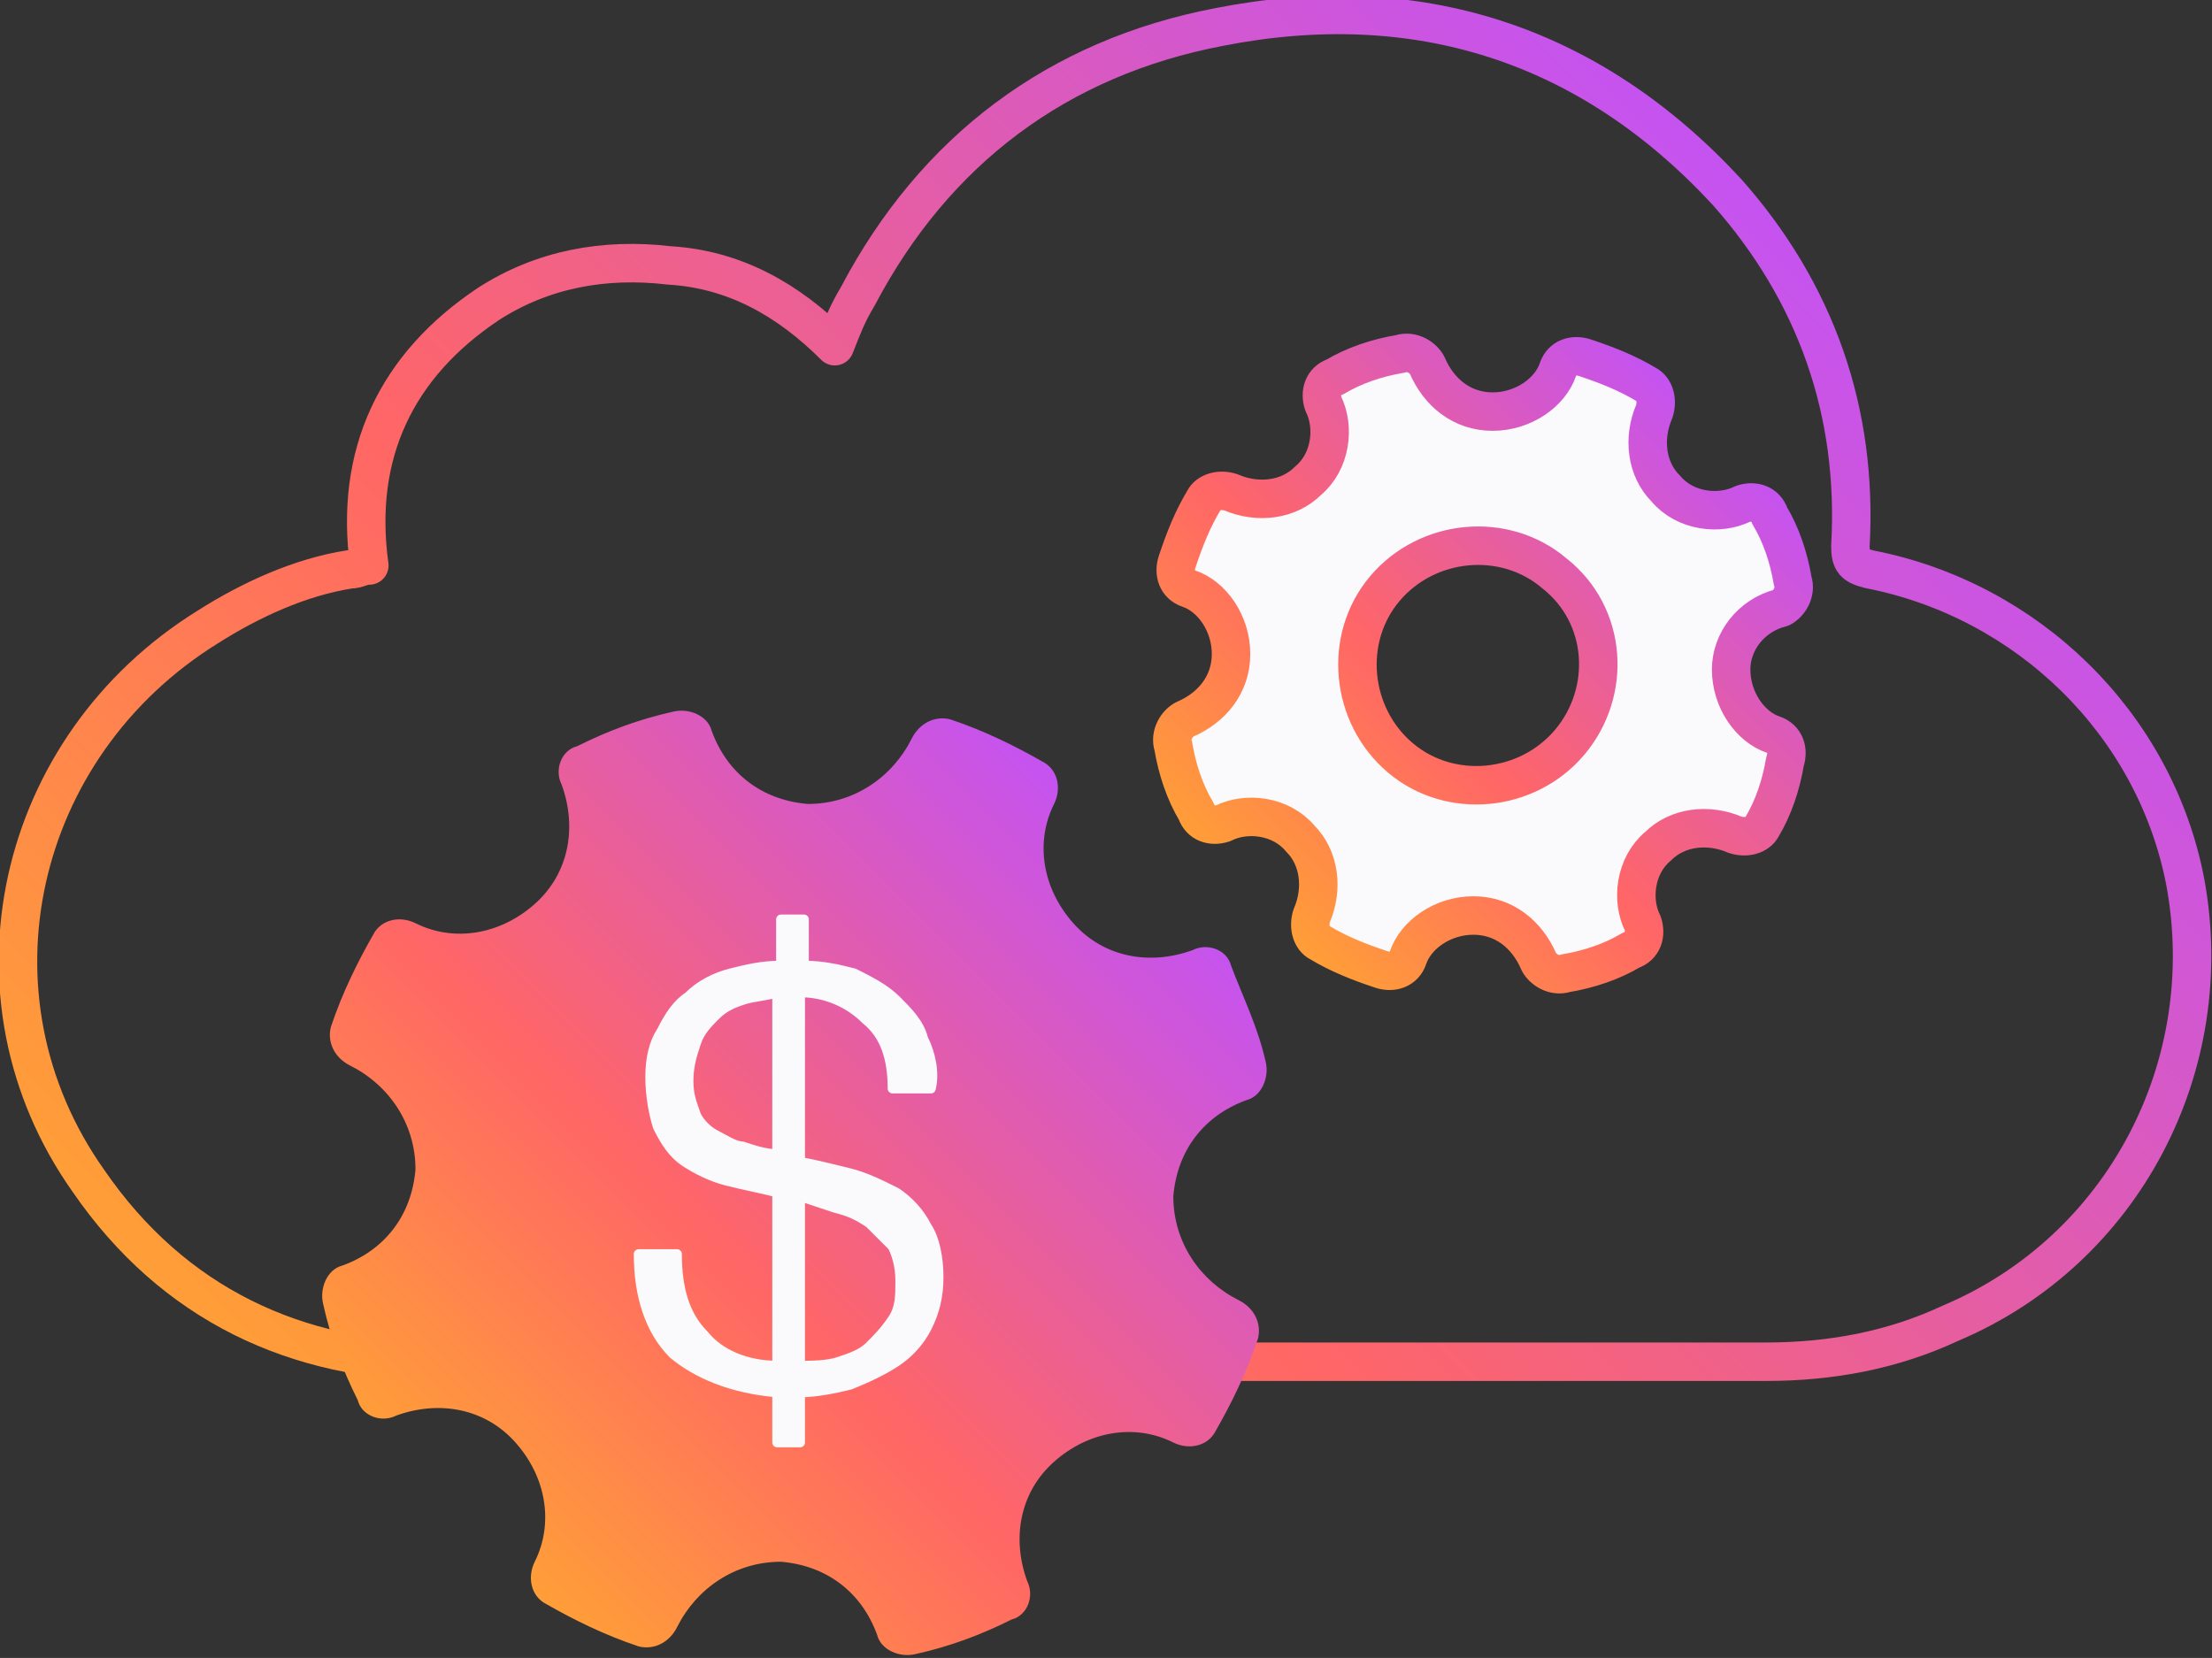 <?xml version="1.0" encoding="utf-8"?>
<!-- Generator: Adobe Illustrator 28.0.0, SVG Export Plug-In . SVG Version: 6.00 Build 0)  -->
<svg version="1.1" id="Layer_1" xmlns="http://www.w3.org/2000/svg" xmlns:xlink="http://www.w3.org/1999/xlink" x="0px" y="0px"
	 viewBox="0 0 57.5 43.1" style="enable-background:new 0 0 57.5 43.1;" xml:space="preserve">
<rect x="0" y="0" width="57.5" height="43.1" fill="#333333" stroke="none"/>
<style type="text/css">
	.st0{fill:none;stroke:url(#SVGID_1_);stroke-linecap:round;stroke-linejoin:round;stroke-miterlimit:10;}
	
		.st1{fill:#FAF9FC;stroke:url(#SVGID_00000089550384834107382450000011863659980380688040_);stroke-linecap:round;stroke-linejoin:round;stroke-miterlimit:10;}
	.st2{fill:url(#SVGID_00000049222252979746784090000018072882597191473854_);}
	.st3{fill:#FAF9FC;stroke:#FAF9FC;stroke-width:0.25;stroke-linecap:round;stroke-linejoin:round;stroke-miterlimit:10;}
</style>
<g id="ICONS">
	<g>
		
			<linearGradient id="SVGID_1_" gradientUnits="userSpaceOnUse" x1="11.937" y1="4.674" x2="46.903" y2="39.64" gradientTransform="matrix(1 0 0 -1 0 46)">
			<stop  offset="0" style="stop-color:#FF9F37"/>
			<stop  offset="0.4" style="stop-color:#FF6666"/>
			<stop  offset="1" style="stop-color:#C553F0"/>
		</linearGradient>
		<path class="st0" d="M9.6,14.7c-0.2,0-0.3,0.1-0.5,0.1c-1.3,0.2-2.6,0.8-3.7,1.5c-5,3.1-6.5,9.6-3.1,14.4c2.2,3.2,5.4,4.7,9.2,4.7
			c11.5,0,22.9,0,34.4,0c1.7,0,3.3-0.3,4.8-1c4.5-1.9,7-6.7,6.1-11.5c-0.8-4.1-4.1-7.3-8.2-8.1c-0.4-0.1-0.5-0.2-0.5-0.6
			c0.2-3.5-0.9-6.6-3.2-9.2c-3.6-3.9-8.1-5.3-13.2-4.3c-4.2,0.8-7.4,3.2-9.4,7C22,8.2,21.9,8.5,21.7,9c-1.2-1.2-2.6-2-4.3-2.1
			c-1.7-0.2-3.3,0.1-4.7,1C10.3,9.5,9.2,11.8,9.6,14.7z"/>
		
			<linearGradient id="SVGID_00000047034802809390308440000013761032461141452700_" gradientUnits="userSpaceOnUse" x1="198.751" y1="313.027" x2="200.255" y2="330.212" gradientTransform="matrix(0.766 0.643 0.643 -0.766 -321.084 135.448)">
			<stop  offset="0" style="stop-color:#FF9F37"/>
			<stop  offset="0.4" style="stop-color:#FF6666"/>
			<stop  offset="1" style="stop-color:#C553F0"/>
		</linearGradient>
		
			<path style="fill:#FAF9FC;stroke:url(#SVGID_00000047034802809390308440000013761032461141452700_);stroke-linecap:round;stroke-linejoin:round;stroke-miterlimit:10;" d="
			M45.8,21.5c-0.1,0.2-0.4,0.3-0.7,0.2c-0.7-0.3-1.5-0.2-2,0.3c-0.6,0.5-0.7,1.4-0.4,2c0.1,0.3,0,0.6-0.3,0.7
			c-0.5,0.3-1.1,0.5-1.7,0.6c-0.3,0.1-0.6-0.1-0.7-0.3c-0.3-0.7-0.9-1.2-1.7-1.2s-1.5,0.5-1.7,1.1c-0.1,0.3-0.4,0.4-0.7,0.3
			c-0.6-0.2-1.1-0.4-1.6-0.7c-0.2-0.1-0.3-0.4-0.2-0.7c0.3-0.7,0.2-1.5-0.3-2c-0.5-0.6-1.4-0.7-2-0.4c-0.3,0.1-0.6,0-0.7-0.3
			c-0.3-0.5-0.5-1.1-0.6-1.7c-0.1-0.3,0.1-0.6,0.3-0.7c0.7-0.3,1.2-0.9,1.2-1.7c0-0.8-0.5-1.5-1.1-1.7c-0.3-0.1-0.4-0.4-0.3-0.7
			c0.2-0.6,0.4-1.1,0.7-1.6c0.1-0.2,0.4-0.3,0.7-0.2c0.7,0.3,1.5,0.2,2-0.3c0.6-0.5,0.7-1.4,0.4-2c-0.1-0.3,0-0.6,0.3-0.7
			c0.5-0.3,1.1-0.5,1.7-0.6c0.3-0.1,0.6,0.1,0.7,0.3c0.3,0.7,0.9,1.2,1.7,1.2s1.5-0.5,1.7-1.1c0.1-0.3,0.4-0.4,0.7-0.3
			c0.6,0.2,1.1,0.4,1.6,0.7c0.2,0.1,0.3,0.4,0.2,0.7c-0.3,0.7-0.2,1.5,0.3,2c0.5,0.6,1.4,0.7,2,0.4c0.3-0.1,0.6,0,0.7,0.3
			c0.3,0.5,0.5,1.1,0.6,1.7c0.1,0.3-0.1,0.6-0.3,0.7C45.5,16,45,16.7,45,17.4c0,0.8,0.5,1.5,1.1,1.7c0.3,0.1,0.4,0.4,0.3,0.7
			C46.3,20.4,46.1,21,45.8,21.5z M40.4,14.9c-1.3-1.1-3.3-0.9-4.4,0.4c-1.1,1.3-0.9,3.3,0.4,4.4c1.3,1.1,3.3,0.9,4.4-0.4
			C41.9,18,41.8,16,40.4,14.9z"/>
		<g>
			
				<linearGradient id="SVGID_00000116929676461579330690000014092924251047474855_" gradientUnits="userSpaceOnUse" x1="-14.911" y1="-18.839" x2="3.782" y2="-2.589" gradientTransform="matrix(0.998 -6.975695e-02 -6.975695e-02 -0.998 25.387 19.74)">
				<stop  offset="0" style="stop-color:#FF9F37"/>
				<stop  offset="0.4" style="stop-color:#FF6666"/>
				<stop  offset="1" style="stop-color:#C553F0"/>
			</linearGradient>
			<path style="fill:url(#SVGID_00000116929676461579330690000014092924251047474855_);" d="M32.9,27.6c0.1,0.4-0.1,0.9-0.5,1
				c-1.1,0.4-1.8,1.3-1.9,2.5c0,1.2,0.7,2.2,1.7,2.7c0.4,0.2,0.6,0.6,0.5,1c-0.3,0.9-0.7,1.7-1.1,2.4c-0.2,0.4-0.7,0.5-1.1,0.3
				c-1-0.5-2.2-0.3-3.1,0.5s-1.1,2-0.7,3.1c0.2,0.4,0,0.9-0.4,1c-0.8,0.4-1.6,0.7-2.5,0.9c-0.4,0.1-0.9-0.1-1-0.5
				c-0.4-1.1-1.3-1.8-2.5-1.9c-1.2,0-2.2,0.7-2.7,1.7c-0.2,0.4-0.6,0.6-1,0.5c-0.9-0.3-1.7-0.7-2.4-1.1c-0.4-0.2-0.5-0.7-0.3-1.1
				c0.5-1,0.3-2.2-0.5-3.1c-0.8-0.9-2-1.1-3.1-0.7c-0.4,0.2-0.9,0-1-0.4c-0.4-0.8-0.7-1.6-0.9-2.5c-0.1-0.4,0.1-0.9,0.5-1
				c1.1-0.4,1.8-1.3,1.9-2.5c0-1.2-0.7-2.2-1.7-2.7c-0.4-0.2-0.6-0.6-0.5-1c0.3-0.9,0.7-1.7,1.1-2.4c0.2-0.4,0.7-0.5,1.1-0.3
				c1,0.5,2.2,0.3,3.1-0.5s1.1-2,0.7-3.1c-0.2-0.4,0-0.9,0.4-1c0.8-0.4,1.6-0.7,2.5-0.9c0.4-0.1,0.9,0.1,1,0.5
				c0.4,1.1,1.3,1.8,2.5,1.9c1.2,0,2.2-0.7,2.7-1.7c0.2-0.4,0.6-0.6,1-0.5c0.9,0.3,1.7,0.7,2.4,1.1c0.4,0.2,0.5,0.7,0.3,1.1
				c-0.5,1-0.3,2.2,0.5,3.1s2,1.1,3.1,0.7c0.4-0.2,0.9,0,1,0.4C32.3,25.9,32.7,26.7,32.9,27.6z"/>
			<g>
				<path class="st3" d="M18.3,34.7c0.4,0.5,1.1,0.8,1.9,0.8V31c-0.4-0.1-0.9-0.2-1.3-0.3c-0.4-0.1-0.8-0.3-1.1-0.5
					c-0.3-0.2-0.5-0.5-0.7-0.9C17,29,16.9,28.5,16.9,28s0.1-0.9,0.3-1.2c0.2-0.4,0.4-0.7,0.7-0.9c0.3-0.3,0.7-0.5,1.1-0.6
					s0.8-0.2,1.3-0.2v-1.2h0.6v1.2c0.5,0,0.9,0.1,1.3,0.2c0.4,0.2,0.8,0.4,1.1,0.7c0.3,0.3,0.6,0.6,0.7,1c0.2,0.4,0.3,0.9,0.2,1.3
					h-1c0-0.8-0.2-1.4-0.7-1.8c-0.4-0.4-1-0.7-1.7-0.7v4.4c0.5,0.1,0.9,0.2,1.3,0.3c0.4,0.1,0.8,0.3,1.2,0.5
					c0.3,0.2,0.6,0.5,0.8,0.9c0.2,0.3,0.3,0.8,0.3,1.3s-0.1,0.9-0.3,1.3c-0.2,0.4-0.5,0.7-0.8,0.9s-0.7,0.4-1.2,0.6
					c-0.4,0.1-0.9,0.2-1.3,0.2v1.3h-0.6v-1.3c-1.2-0.1-2.1-0.5-2.7-1c-0.6-0.6-0.9-1.5-0.9-2.6h1C17.6,33.5,17.8,34.2,18.3,34.7z
					 M19.3,26c-0.3,0.1-0.5,0.2-0.7,0.4c-0.2,0.2-0.4,0.4-0.5,0.7c-0.1,0.3-0.2,0.6-0.2,1s0.1,0.6,0.2,0.9c0.1,0.2,0.3,0.4,0.5,0.5
					s0.5,0.3,0.7,0.3c0.3,0.1,0.6,0.2,0.9,0.2v-4.2C19.9,25.9,19.6,25.9,19.3,26z M21.8,35.4c0.3-0.1,0.6-0.2,0.8-0.4
					c0.2-0.2,0.4-0.4,0.6-0.7s0.2-0.6,0.2-1s-0.1-0.7-0.2-0.9c-0.2-0.2-0.4-0.4-0.6-0.6c-0.3-0.2-0.5-0.3-0.9-0.4
					c-0.3-0.1-0.6-0.2-0.9-0.3v4.4C21.1,35.5,21.5,35.5,21.8,35.4z"/>
			</g>
		</g>
	</g>
</g>
</svg>
